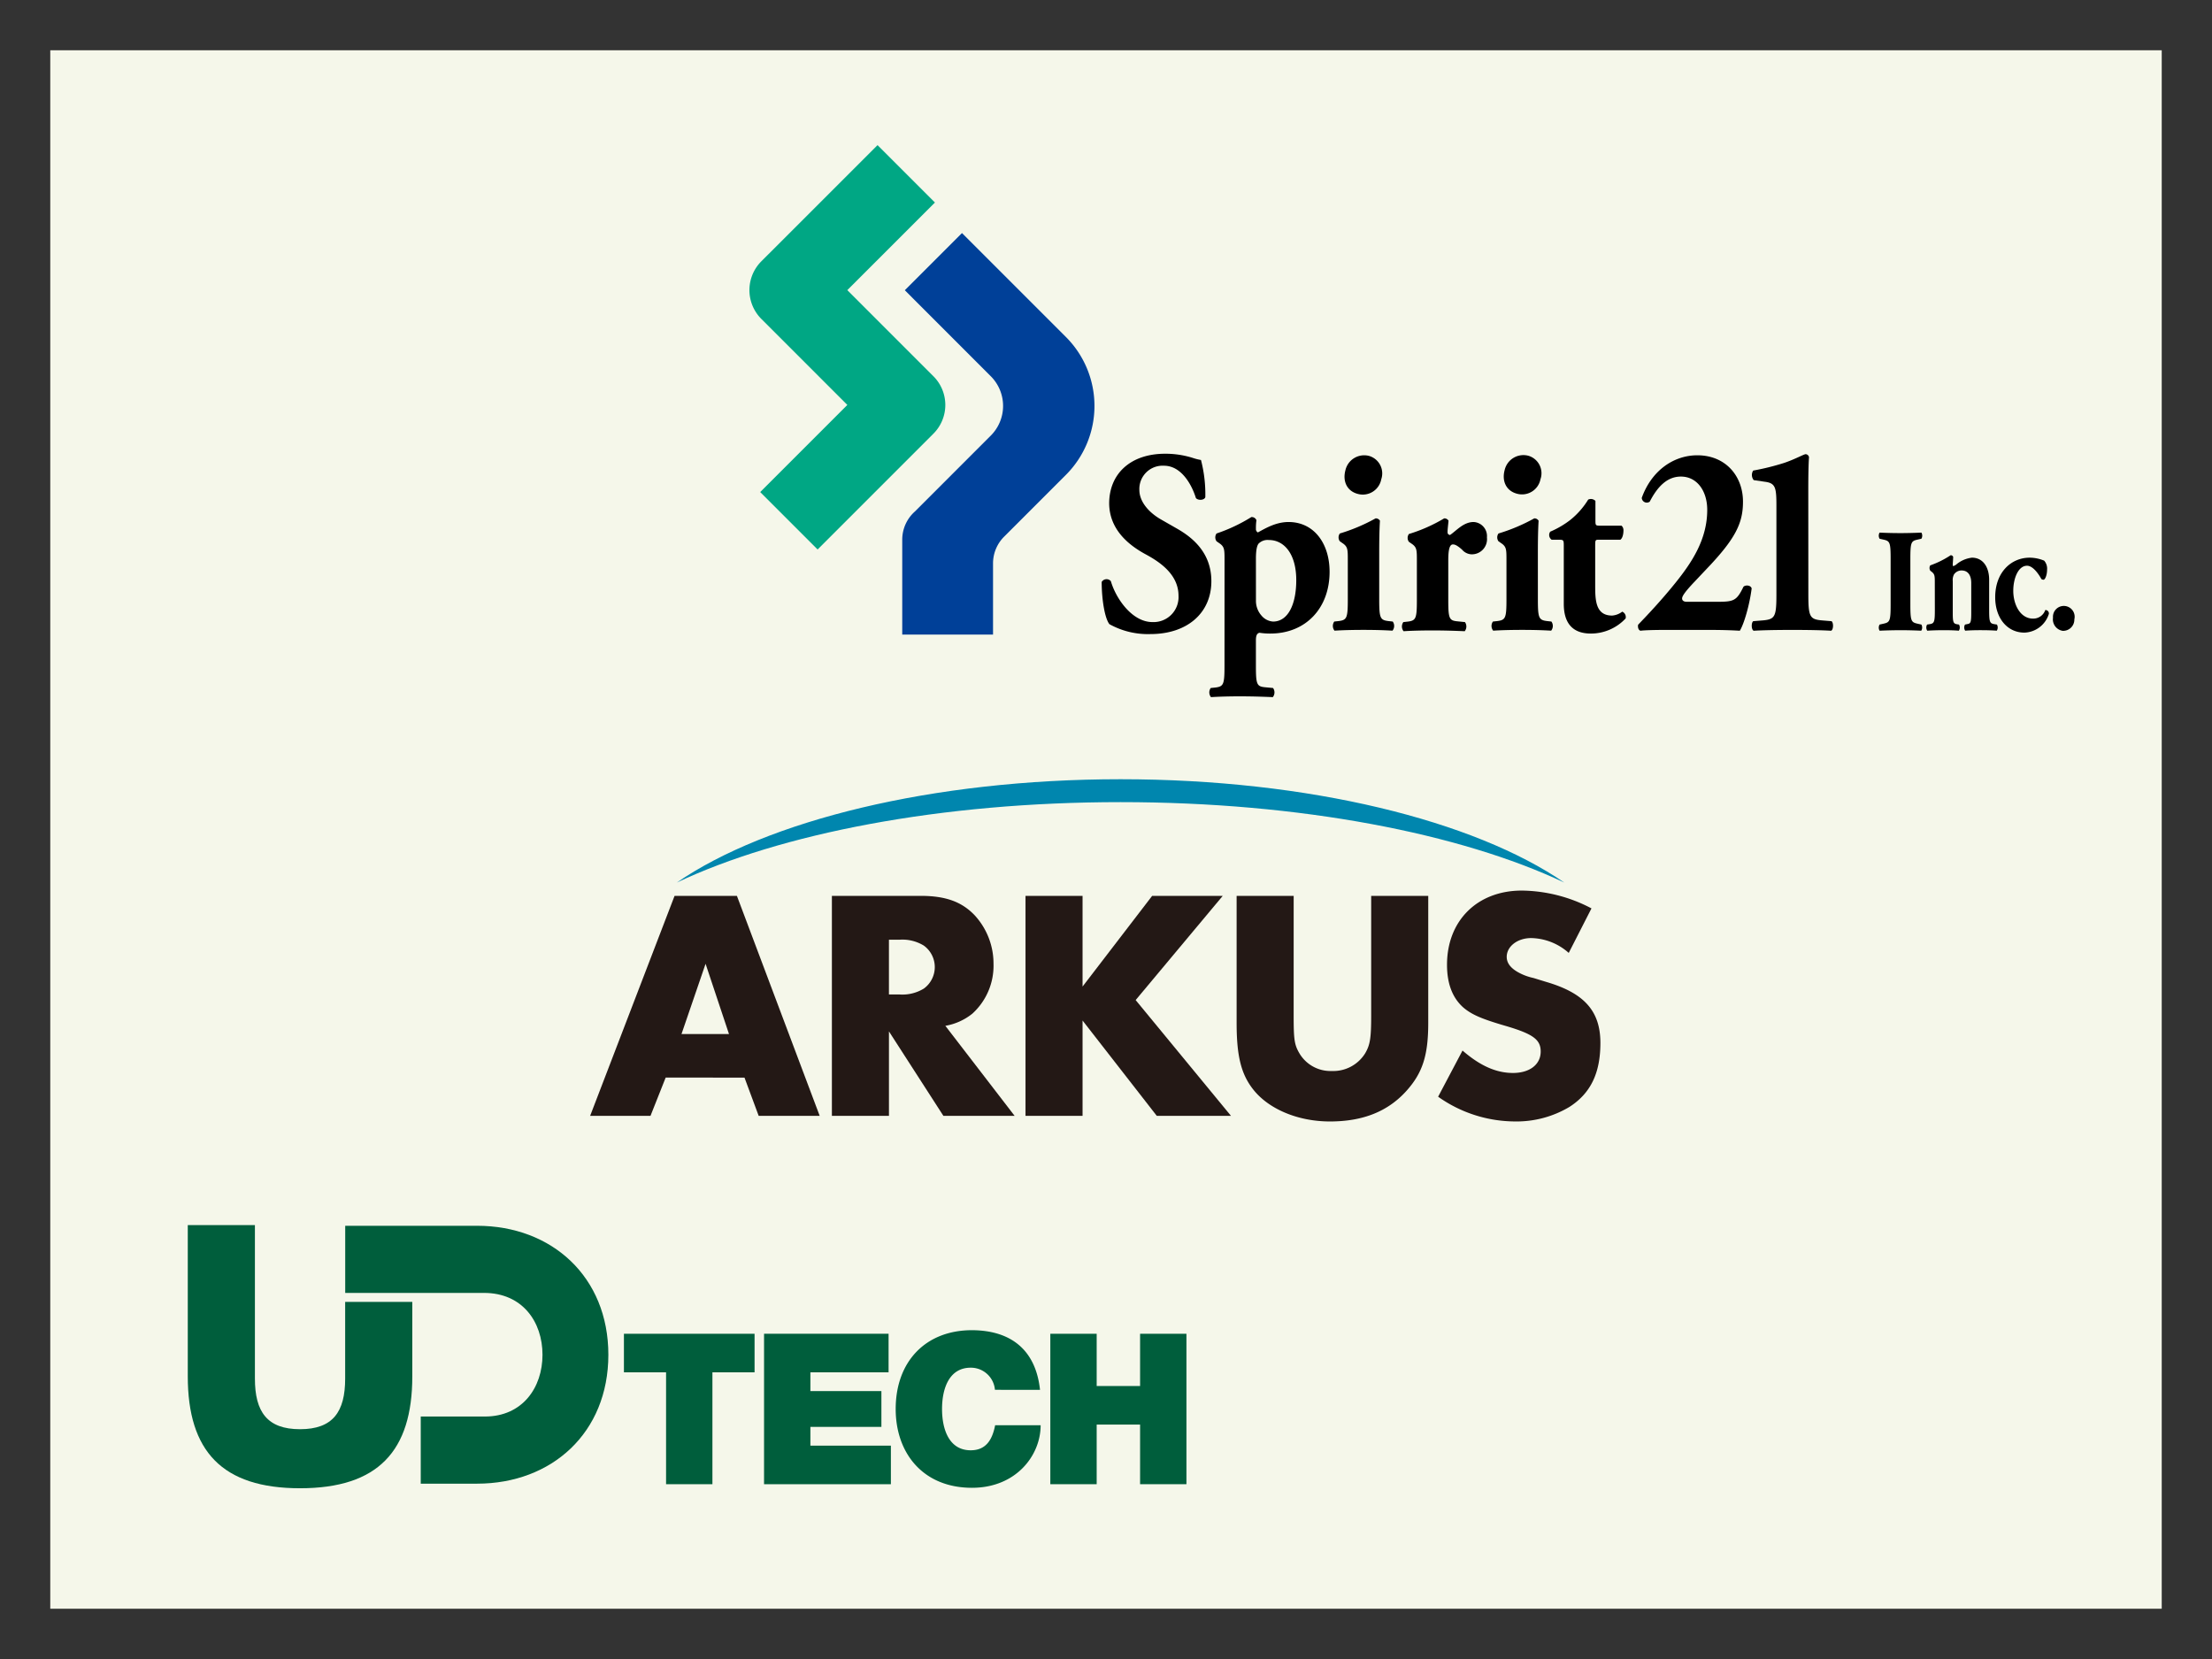 <svg id="レイヤー_1" data-name="レイヤー 1" xmlns="http://www.w3.org/2000/svg" viewBox="0 0 440 330"><rect x="0" y="0" width="440" height="330" fill="#333333" stroke="none"/><defs><style>.cls-1{fill:#f5f7ea;}.cls-2{fill:#005e3c;}.cls-3{fill:#231815;}.cls-4{fill:#0086ae;}.cls-5{fill:#00a784;}.cls-6{fill:#004098;}</style></defs><title>brochure_img</title><rect class="cls-1" x="10" y="10" width="420" height="310"/><path class="cls-2" d="M132.491,272.976h-8.382v-7.67h25.985v7.67h-8.382v22.255h-9.221Z"/><path class="cls-2" d="M151.982,265.306h24.769v7.67H161.2v3.731h14.124v7.125H161.2v3.73h16.01v7.67h-25.23Z"/><path class="cls-2" d="M197.907,276.455a4.8,4.8,0,0,0-4.82-4.4c-4.317,0-5.7,4.191-5.7,8.215s1.383,8.214,5.7,8.214c3.1,0,4.317-2.18,4.862-4.987H207c0,6.035-4.9,12.448-13.663,12.448-9.681,0-15.172-6.831-15.172-15.674,0-9.431,5.951-15.675,15.172-15.675,8.214.042,12.741,4.359,13.537,11.861Z"/><path class="cls-2" d="M208.926,265.306h9.22V275.7h8.634V265.306H236v29.924h-9.22V283.37h-8.634v11.861h-9.22Z"/><path class="cls-2" d="M82.013,273.776c0,14.864-6.821,22.26-22.331,22.26s-22.331-7.4-22.331-22.26V243.689H50.706v30.536c0,6.607,2.441,10.066,8.976,10.066s8.976-3.459,8.976-10.066V258.968H82.013Z"/><path class="cls-2" d="M83.692,295.124V281.768H96.454c7.472,0,11.456-5.753,11.456-12.288s-3.984-12.3-11.626-12.3H68.668V243.827H94.9c14.864,0,26.112,10.144,26.112,25.654S109.765,295.124,94.9,295.124Z"/><path class="cls-3" d="M132.412,214.349l-3.019,7.609H117.387L134.182,178.2h12.4l16.468,43.761H150.913l-2.822-7.609Zm7.938-22.636-4.79,13.976h9.448Z"/><path class="cls-3" d="M201.823,221.958h-14.17l-10.826-16.795v16.795H165.476V178.2h17.65c4.986,0,8.2,1.181,10.759,3.871a14.176,14.176,0,0,1,3.74,9.645,12.881,12.881,0,0,1-4.2,9.907,11.729,11.729,0,0,1-5.38,2.428Zm-22.9-24.144a8.132,8.132,0,0,0,4.854-1.181,5.282,5.282,0,0,0,0-8.529,8.145,8.145,0,0,0-4.854-1.18h-2.1v10.891Z"/><path class="cls-3" d="M229.181,178.2h14.04L225.9,198.929l18.96,23.029H230.1L215.338,203v18.96H203.989V178.2h11.349V196.24Z"/><path class="cls-3" d="M257.327,201.883c0,4.985.132,5.969,1.247,7.806a7.169,7.169,0,0,0,6.3,3.347,7.467,7.467,0,0,0,6.693-3.543c.982-1.7,1.181-3.018,1.181-7.609V178.2H284.1v25.26c0,6.43-1.114,9.907-4.265,13.45-3.673,4.133-8.66,6.166-15.287,6.166-6.494,0-12.4-2.559-15.417-6.561-2.3-3.018-3.148-6.625-3.148-13.055V178.2h11.349Z"/><path class="cls-3" d="M312.045,189.548a11.569,11.569,0,0,0-7.479-2.952c-2.691,0-4.857,1.64-4.857,3.74,0,1.378.985,2.493,2.954,3.411a11.015,11.015,0,0,0,2.362.788l2.558.787c7.61,2.23,10.76,5.84,10.76,12.138,0,6.035-1.969,10.037-6.168,12.728a20.537,20.537,0,0,1-10.89,2.886,26.591,26.591,0,0,1-15.221-4.921l4.854-9.183c3.477,3.018,6.691,4.459,10.037,4.459s5.512-1.7,5.512-4.263c0-2.362-1.51-3.477-6.824-5.053-4.986-1.443-6.89-2.3-8.529-3.673-2.166-1.9-3.281-4.724-3.281-8.529,0-8.791,6.036-14.762,14.892-14.762a30.351,30.351,0,0,1,13.843,3.543Z"/><path class="cls-4" d="M311.161,175.555C293.249,163.247,260.426,155,222.894,155s-70.357,8.247-88.27,20.555c20.595-9.743,52.478-16,88.27-16S290.567,165.813,311.161,175.555Z"/><path d="M228.849,126.126a15.719,15.719,0,0,1-8.169-1.97c-.913-1.14-1.538-4.872-1.538-8.4a1.133,1.133,0,0,1,1.826-.155c.961,3.369,4.181,8.138,8.266,8.138a4.967,4.967,0,0,0,5.189-5.236c0-4.2-3.651-6.687-6.535-8.242-3.46-1.866-7.208-4.976-7.257-10.107,0-5.857,4.181-9.9,11.149-9.9a18.159,18.159,0,0,1,5.478.83,10.768,10.768,0,0,0,1.634.415,27.148,27.148,0,0,1,.864,7.412c-.24.622-1.441.674-1.874.156-.817-2.644-2.883-6.428-6.344-6.428a4.626,4.626,0,0,0-4.9,4.821c0,2.384,1.97,4.561,4.372,5.909l3.172,1.814c2.979,1.711,6.776,4.717,6.776,10.419C240.959,121.979,236.106,126.126,228.849,126.126Z"/><path d="M243.578,111.456c0-2.073,0-2.643-.913-3.317l-.672-.466a1.326,1.326,0,0,1,0-1.555,32.885,32.885,0,0,0,6.92-3.266,1,1,0,0,1,1.009.622,10.894,10.894,0,0,0-.1,1.71.754.754,0,0,0,.384.726c1.441-.777,3.556-2.073,6.1-2.073,5.093,0,8.169,4.3,8.169,9.9,0,7.256-4.758,12.285-11.774,12.285a12.873,12.873,0,0,1-2.162-.156c-.433.1-.721.414-.721,1.5V132.5c0,3.628.192,4.043,1.777,4.2l1.634.155a1.5,1.5,0,0,1-.047,1.814c-2.4-.1-4.325-.156-6.583-.156-2.115,0-3.989.052-5.719.156a1.5,1.5,0,0,1-.048-1.814l.961-.1c1.585-.207,1.777-.622,1.777-4.25Zm6.248,7.983a4.415,4.415,0,0,0,1.1,3.006,3.285,3.285,0,0,0,2.306,1.192c2.979,0,4.614-3.421,4.614-8.242,0-5.08-2.307-7.982-5.478-7.982a2.525,2.525,0,0,0-2.019.726c-.24.311-.528.984-.528,3.006Z"/><path d="M274.347,119.284c0,3.628.192,4.043,1.777,4.25l.913.1a1.5,1.5,0,0,1-.048,1.814c-1.682-.1-3.556-.155-5.767-.155-2.163,0-4.181.052-5.767.155a1.5,1.5,0,0,1-.048-1.814l.914-.1c1.585-.208,1.778-.622,1.778-4.25v-7.828c0-2.073,0-2.643-.913-3.317l-.672-.466a1.323,1.323,0,0,1,0-1.555,35.692,35.692,0,0,0,7.112-3.006.949.949,0,0,1,.864.466c-.1,1.555-.143,3.836-.143,6.168Zm.4-23.922a3.735,3.735,0,0,1-4.7,2.873c-2.134-.572-3-2.522-2.429-4.675a3.834,3.834,0,0,1,4.7-2.873A3.621,3.621,0,0,1,274.744,95.362Z"/><path d="M281.838,111.56c0-2.073,0-2.643-.913-3.317l-.673-.467a1.323,1.323,0,0,1,0-1.555,31.524,31.524,0,0,0,7.016-3.11.951.951,0,0,1,.865.466c-.1,1.037-.193,1.763-.193,2.229,0,.363.1.518.481.622,1.3-.881,2.691-2.592,4.709-2.592a2.8,2.8,0,0,1,2.643,3.059,3.019,3.019,0,0,1-3.076,3.369,2.617,2.617,0,0,1-1.874-.933c-1.106-.984-1.538-1.036-1.826-1.036-.672,0-.913,1.14-.913,3.11v7.982c0,3.628.192,4.043,1.778,4.2l1.538.156a1.5,1.5,0,0,1-.048,1.814c-2.306-.1-4.229-.155-6.487-.155-1.971,0-4.084.051-5.671.155a1.5,1.5,0,0,1-.047-1.814l.913-.1c1.586-.207,1.778-.622,1.778-4.25Z"/><path d="M305.907,119.284c0,3.628.192,4.043,1.778,4.25l.913.1a1.5,1.5,0,0,1-.048,1.814c-1.682-.1-3.556-.155-5.767-.155-2.163,0-4.181.052-5.767.155a1.5,1.5,0,0,1-.048-1.814l.913-.1c1.586-.208,1.778-.622,1.778-4.25v-7.828c0-2.073,0-2.643-.913-3.317l-.673-.466a1.326,1.326,0,0,1,0-1.555,35.679,35.679,0,0,0,7.112-3.006.95.95,0,0,1,.865.466c-.1,1.555-.145,3.836-.145,6.168Zm.515-23.959a3.735,3.735,0,0,1-4.7,2.873c-2.135-.572-3.006-2.522-2.429-4.675a3.834,3.834,0,0,1,4.7-2.873A3.621,3.621,0,0,1,306.422,95.325Z"/><path d="M317.981,107.362c-.625,0-.673.052-.673,1.192v7.775c0,2.9,0,6.117,3.365,6.117a3.774,3.774,0,0,0,2.017-.778,1.175,1.175,0,0,1,.673,1.348,9.459,9.459,0,0,1-6.92,3.007c-3.989,0-5.383-2.488-5.383-5.909v-11.56c0-1.088-.048-1.192-.913-1.192h-1.49a1.134,1.134,0,0,1-.288-1.607,18.112,18.112,0,0,0,3.988-2.332,15.623,15.623,0,0,0,3.557-4.043,1.254,1.254,0,0,1,1.441.26v3.887c0,.984.048,1.037.913,1.037h4.278a1.221,1.221,0,0,1,.384.985c0,.57-.145,1.5-.624,1.814Z"/><path d="M341.32,119.706c3.508,0,4.085-.108,5.478-2.984.337-.38,1.442-.38,1.634.325-.432,3.365-1.538,7.11-2.355,8.413-1.922-.108-3.652-.163-6.727-.163h-7.641c-2.5,0-4.566.054-5.383.163-.432-.108-.576-.706-.48-1.194,1.826-1.9,4.565-4.776,7.448-8.358,3.316-4.124,6.3-8.683,6.3-14.49,0-3.745-2.018-6.621-5.238-6.621-2.738,0-4.662,2.008-6.2,4.993a1,1,0,0,1-1.585-.76c1.971-5.481,6.392-8.466,11.053-8.466,5.623,0,9.082,4.125,9.082,9.226,0,4.233-1.442,7.327-7.256,13.4l-2.307,2.443c-2.114,2.225-2.546,2.985-2.546,3.419,0,.326.24.651.913.651Z"/><path d="M359.708,118.3c0,4.341.288,4.884,2.643,5.1l1.97.162c.432.326.384,1.737-.1,1.9-1.73-.108-4.613-.163-7.593-.163-3.171,0-6.055.054-7.785.163-.481-.163-.529-1.574-.1-1.9l1.97-.162c2.355-.217,2.643-.76,2.643-5.1V100.549c0-3.582-.192-4.451-2.307-4.722l-2.21-.325a1.625,1.625,0,0,1-.1-1.9,48.694,48.694,0,0,0,6.15-1.52c2.114-.706,3.941-1.737,4.277-1.737a.709.709,0,0,1,.673.6c-.1,1.248-.144,3.745-.144,6.458Z"/><path d="M380,120.263c0,3.274.165,3.518,1.427,3.8l.768.174a1.211,1.211,0,0,1-.027,1.219c-1.482-.069-2.827-.1-4.117-.1-1.318,0-2.69.035-4.171.1a1.209,1.209,0,0,1,0-1.219l.768-.174c1.263-.279,1.428-.522,1.428-3.8v-9.126c0-3.273-.165-3.517-1.428-3.8l-.768-.175a1.208,1.208,0,0,1,0-1.218c1.481.07,2.853.1,4.171.1,1.289,0,2.662-.035,4.143-.1a1.208,1.208,0,0,1,0,1.218l-.768.175c-1.262.278-1.427.523-1.427,3.8Z"/><path d="M384.862,116.049c0-1.394,0-1.777-.522-2.229l-.384-.313a1.018,1.018,0,0,1,0-1.045,18.262,18.262,0,0,0,4.062-2.02.528.528,0,0,1,.494.314c0,.488-.082,1.323-.082,1.567,0,.209.055.279.137.279a2.163,2.163,0,0,0,.522-.279,5.911,5.911,0,0,1,3.156-1.393c2.278,0,3.43,1.985,3.43,4.388v5.99c0,2.438.11,2.717,1.1,2.856l.439.069a1.151,1.151,0,0,1-.027,1.219c-.851-.069-2-.1-3.32-.1-1.1,0-2.169.035-2.964.1a1.148,1.148,0,0,1-.028-1.219l.494-.1c.631-.1.741-.383.741-2.3v-5.886c0-1.358-.548-2.473-1.921-2.473a1.793,1.793,0,0,0-1.537.836,2.466,2.466,0,0,0-.219,1.289v6.234c0,1.915.109,2.194.8,2.333l.438.069a1.147,1.147,0,0,1-.027,1.219c-.851-.069-1.728-.1-3.046-.1-1.152,0-2.277.035-3.238.1a1.15,1.15,0,0,1-.027-1.219l.438-.069c.988-.139,1.1-.418,1.1-2.856Z"/><path d="M406.616,111.522a2.4,2.4,0,0,1,.577,1.811c0,1.044-.385,1.985-.713,1.985-.138,0-.385-.07-.439-.174-.768-1.393-1.838-2.612-2.827-2.612-1.784,0-2.744,2.577-2.744,4.98,0,2.751,1.4,5.538,3.925,5.538a2.514,2.514,0,0,0,2.442-1.706.679.679,0,0,1,.713.766,5.274,5.274,0,0,1-4.857,3.726c-3.457,0-5.818-2.925-5.818-7.035,0-4.945,3.157-7.871,6.861-7.871A7.65,7.65,0,0,1,406.616,111.522Z"/><path d="M408.373,122.877a2.158,2.158,0,1,1,4.246.322,2.23,2.23,0,0,1-2.309,2.284A2.308,2.308,0,0,1,408.373,122.877Z"/><path class="cls-5" d="M151.421,52a8.109,8.109,0,0,0,0,11.417L168.55,80.547,151.218,97.879,162.634,109.3l23.039-23.039a8.071,8.071,0,0,0,0-11.416L168.545,57.71l17.427-17.426L174.556,28.868Z"/><path class="cls-6" d="M199.738,106.749a7.5,7.5,0,0,0-2.208,5.324l0,14.149H179.469V107.356a7.5,7.5,0,0,1,2.538-5.63l15.075-15.078a8.349,8.349,0,0,0,0-11.808l-17.1-17.108,11.372-11.372L212.026,67.03a19.4,19.4,0,0,1,0,27.43Z"/></svg>